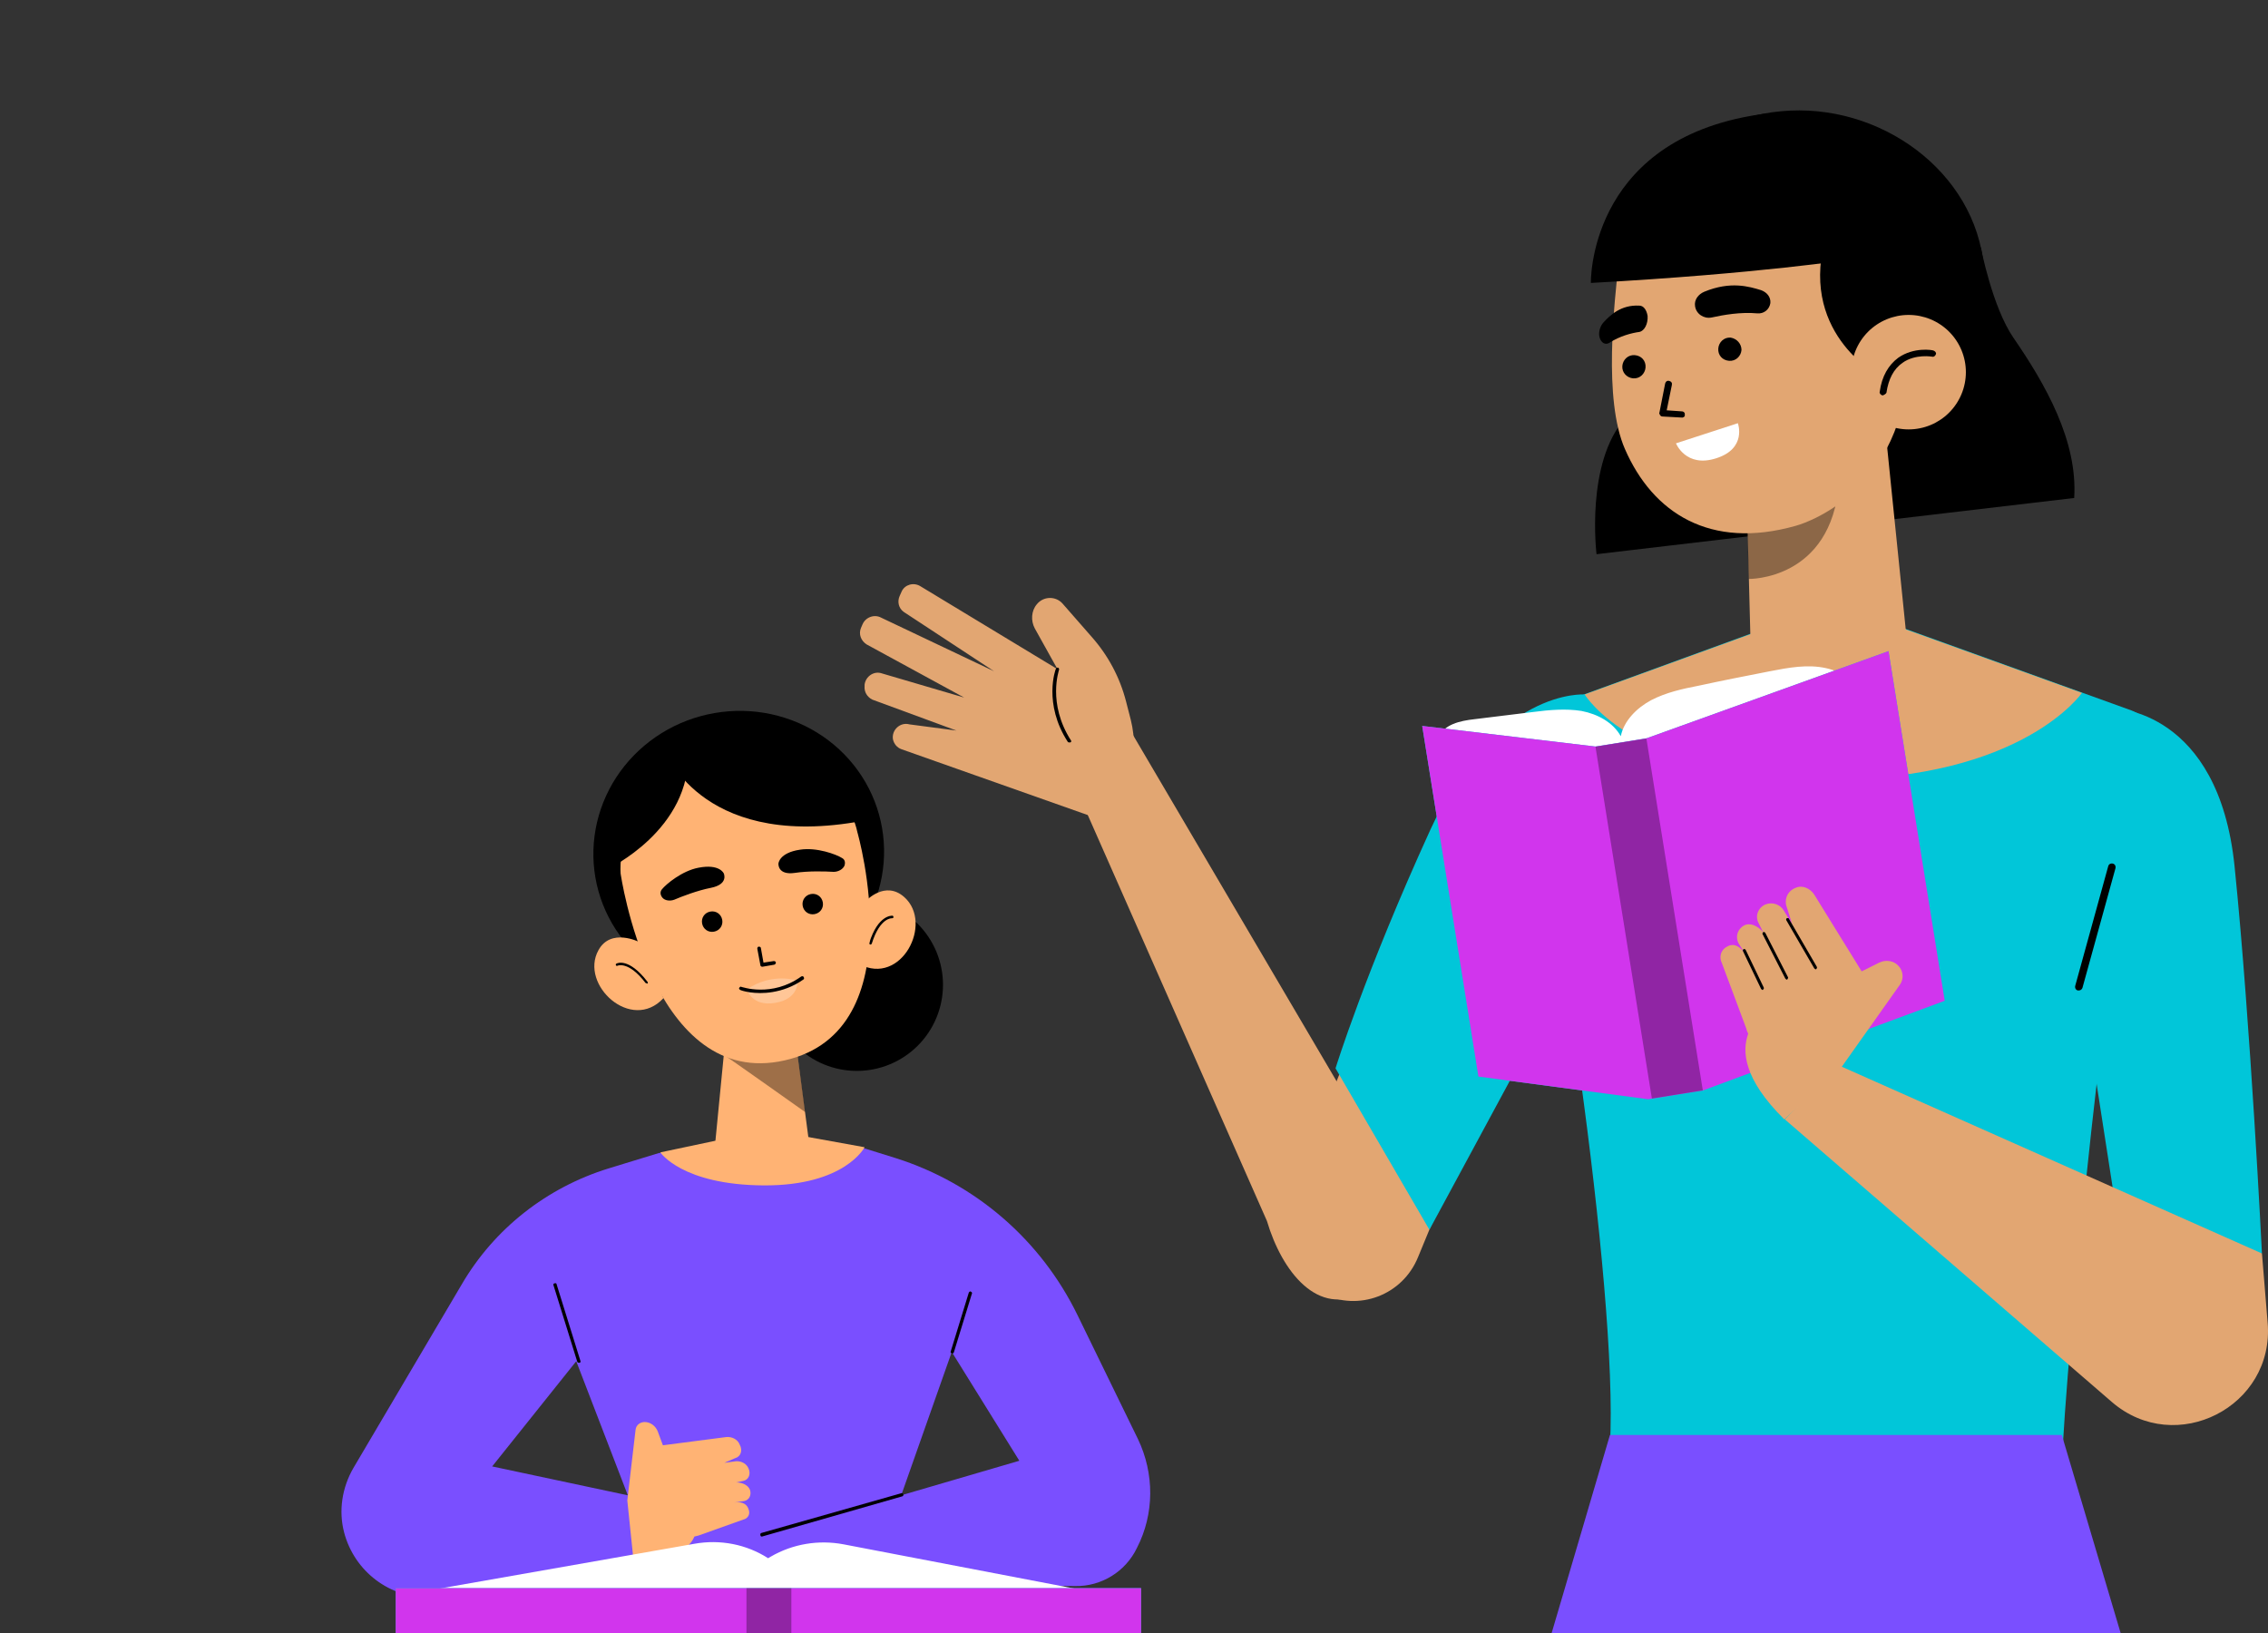 <?xml version="1.0" encoding="UTF-8"?> <svg xmlns="http://www.w3.org/2000/svg" width="600" height="432" viewBox="0 0 600 432" fill="none"><rect x="0" y="0" width="600" height="432" fill="#333333" stroke="none"/><g clip-path="url(#clip0_1557_9203)"><path d="M301.051 380.706L285.085 347.965C275.396 328.048 258.065 313.04 236.914 306.355L228.59 303.765L174.416 304.993L161.042 309.085C144.667 314.132 130.747 325.045 122.151 339.779L93.493 388.345C90.491 393.529 89.536 399.667 91.037 405.397C93.767 415.766 103.182 422.858 113.826 422.587C143.983 421.904 201.162 420.676 201.98 419.721C202.935 418.766 259.567 419.313 284.404 419.584C291.362 419.721 297.777 415.766 300.778 409.491C305.418 400.487 305.418 389.845 301.051 380.706ZM130.202 387.935L152.445 360.105L166.091 395.575L130.202 387.935ZM238.416 395.575L251.789 357.651L269.666 386.434L238.416 395.575Z" fill="#7A4FFF"></path><path d="M249.47 260.519C249.47 261.265 249.433 262.009 249.359 262.752C249.287 263.496 249.176 264.233 249.03 264.964C248.886 265.695 248.705 266.419 248.487 267.132C248.271 267.846 248.02 268.548 247.734 269.237C247.45 269.927 247.13 270.602 246.777 271.259C246.427 271.916 246.042 272.555 245.629 273.176C245.213 273.796 244.77 274.396 244.296 274.972C243.823 275.549 243.322 276.101 242.794 276.629C242.266 277.157 241.714 277.657 241.138 278.13C240.56 278.603 239.962 279.048 239.341 279.462C238.721 279.877 238.082 280.259 237.422 280.612C236.765 280.963 236.091 281.282 235.4 281.567C234.712 281.853 234.01 282.104 233.295 282.32C232.581 282.536 231.859 282.719 231.125 282.863C230.394 283.009 229.656 283.118 228.913 283.192C228.171 283.266 227.427 283.301 226.681 283.301C225.933 283.301 225.189 283.266 224.446 283.192C223.704 283.118 222.965 283.009 222.234 282.863C221.503 282.719 220.779 282.536 220.064 282.32C219.35 282.104 218.648 281.853 217.959 281.567C217.27 281.282 216.596 280.963 215.937 280.612C215.28 280.259 214.639 279.877 214.018 279.462C213.398 279.048 212.8 278.603 212.224 278.13C211.646 277.657 211.093 277.157 210.565 276.629C210.037 276.101 209.537 275.549 209.064 274.972C208.589 274.396 208.146 273.796 207.731 273.176C207.317 272.555 206.933 271.916 206.582 271.259C206.229 270.602 205.912 269.927 205.626 269.237C205.339 268.548 205.088 267.846 204.872 267.132C204.656 266.419 204.475 265.695 204.329 264.964C204.183 264.233 204.074 263.496 204.001 262.752C203.927 262.009 203.892 261.265 203.892 260.519C203.892 259.773 203.927 259.029 204.001 258.286C204.074 257.544 204.183 256.807 204.329 256.074C204.475 255.343 204.656 254.621 204.872 253.906C205.088 253.192 205.339 252.49 205.626 251.801C205.912 251.112 206.229 250.438 206.582 249.779C206.933 249.122 207.317 248.483 207.731 247.862C208.146 247.242 208.589 246.644 209.064 246.067C209.537 245.489 210.037 244.937 210.565 244.409C211.093 243.883 211.646 243.382 212.224 242.908C212.8 242.435 213.398 241.992 214.018 241.576C214.639 241.163 215.28 240.779 215.937 240.428C216.596 240.075 217.27 239.758 217.959 239.471C218.648 239.185 219.35 238.934 220.064 238.718C220.779 238.502 221.503 238.321 222.234 238.175C222.965 238.029 223.704 237.92 224.446 237.846C225.189 237.774 225.933 237.737 226.681 237.737C227.427 237.737 228.171 237.774 228.913 237.846C229.656 237.92 230.394 238.029 231.125 238.175C231.859 238.321 232.581 238.502 233.295 238.718C234.01 238.934 234.712 239.185 235.4 239.471C236.091 239.758 236.765 240.075 237.422 240.428C238.082 240.779 238.721 241.163 239.341 241.576C239.962 241.992 240.56 242.435 241.138 242.908C241.714 243.382 242.266 243.883 242.794 244.409C243.322 244.937 243.823 245.489 244.296 246.067C244.77 246.644 245.213 247.242 245.629 247.862C246.042 248.483 246.427 249.122 246.777 249.779C247.13 250.438 247.45 251.112 247.734 251.801C248.02 252.49 248.271 253.192 248.487 253.906C248.705 254.621 248.886 255.343 249.03 256.074C249.176 256.807 249.287 257.544 249.359 258.286C249.433 259.029 249.47 259.773 249.47 260.519Z" fill="black"></path><path d="M233.343 219.011C233.449 219.616 233.539 220.222 233.613 220.832C233.689 221.441 233.748 222.052 233.79 222.665C233.834 223.278 233.862 223.891 233.875 224.506C233.89 225.119 233.886 225.734 233.868 226.347C233.851 226.962 233.818 227.575 233.768 228.188C233.72 228.801 233.655 229.413 233.576 230.024C233.497 230.633 233.402 231.243 233.292 231.848C233.183 232.454 233.057 233.056 232.917 233.656C232.776 234.256 232.621 234.853 232.451 235.446C232.28 236.038 232.095 236.627 231.896 237.213C231.696 237.796 231.482 238.376 231.253 238.95C231.024 239.525 230.78 240.094 230.523 240.655C230.267 241.218 229.995 241.774 229.709 242.324C229.425 242.875 229.126 243.417 228.814 243.955C228.501 244.49 228.176 245.018 227.837 245.539C227.499 246.06 227.146 246.571 226.782 247.076C226.418 247.58 226.04 248.075 225.652 248.56C225.262 249.046 224.862 249.524 224.448 249.991C224.036 250.457 223.612 250.915 223.176 251.362C222.74 251.808 222.293 252.244 221.835 252.671C221.379 253.096 220.91 253.511 220.432 253.914C219.953 254.318 219.466 254.709 218.969 255.09C218.471 255.47 217.965 255.838 217.448 256.194C216.932 256.551 216.408 256.894 215.874 257.225C215.341 257.555 214.801 257.875 214.251 258.179C213.703 258.484 213.147 258.776 212.584 259.055C212.02 259.333 211.45 259.599 210.874 259.85C210.298 260.102 209.716 260.34 209.129 260.563C208.54 260.787 207.947 260.997 207.348 261.193C206.75 261.387 206.146 261.568 205.541 261.736C204.933 261.902 204.322 262.053 203.707 262.192C203.092 262.329 202.475 262.451 201.855 262.559C201.234 262.667 200.612 262.759 199.986 262.838C199.362 262.916 198.736 262.979 198.108 263.027C197.48 263.075 196.85 263.108 196.223 263.125C195.593 263.143 194.963 263.147 194.335 263.134C193.706 263.121 193.078 263.093 192.45 263.051C191.822 263.008 191.196 262.951 190.572 262.879C189.948 262.807 189.326 262.72 188.707 262.617C188.086 262.515 187.47 262.397 186.857 262.266C186.244 262.135 185.634 261.987 185.027 261.826C184.421 261.666 183.821 261.488 183.224 261.3C182.626 261.11 182.035 260.905 181.45 260.687C180.862 260.467 180.283 260.235 179.708 259.989C179.134 259.742 178.565 259.483 178.006 259.208C177.444 258.935 176.89 258.648 176.344 258.347C175.797 258.046 175.26 257.734 174.728 257.407C174.198 257.081 173.677 256.743 173.164 256.39C172.651 256.039 172.146 255.675 171.652 255.299C171.157 254.924 170.673 254.536 170.198 254.137C169.724 253.738 169.258 253.326 168.804 252.905C168.35 252.484 167.907 252.052 167.475 251.609C167.042 251.166 166.621 250.712 166.213 250.248C165.803 249.785 165.406 249.312 165.022 248.83C164.636 248.346 164.263 247.855 163.903 247.354C163.543 246.854 163.196 246.344 162.86 245.827C162.526 245.308 162.204 244.784 161.896 244.25C161.589 243.717 161.294 243.177 161.013 242.629C160.733 242.082 160.467 241.528 160.214 240.967C159.961 240.406 159.722 239.841 159.497 239.268C159.274 238.696 159.063 238.118 158.869 237.536C158.674 236.952 158.494 236.367 158.328 235.774C158.162 235.183 158.012 234.589 157.878 233.989C157.741 233.39 157.621 232.788 157.516 232.184C157.41 231.579 157.32 230.971 157.246 230.362C157.172 229.752 157.113 229.141 157.069 228.528C157.025 227.917 156.997 227.304 156.984 226.689C156.971 226.074 156.973 225.461 156.991 224.846C157.01 224.231 157.043 223.618 157.091 223.005C157.139 222.392 157.204 221.781 157.283 221.171C157.362 220.56 157.459 219.953 157.567 219.347C157.678 218.741 157.804 218.137 157.942 217.537C158.083 216.937 158.24 216.341 158.41 215.748C158.579 215.155 158.764 214.566 158.963 213.982C159.163 213.399 159.379 212.819 159.606 212.245C159.835 211.67 160.079 211.102 160.336 210.538C160.594 209.975 160.866 209.419 161.15 208.869C161.434 208.319 161.733 207.776 162.045 207.24C162.358 206.705 162.684 206.177 163.022 205.656C163.362 205.135 163.713 204.622 164.077 204.118C164.442 203.616 164.819 203.121 165.209 202.633C165.597 202.147 165.997 201.671 166.411 201.204C166.825 200.737 167.247 200.281 167.683 199.834C168.119 199.387 168.566 198.949 169.024 198.524C169.482 198.098 169.949 197.684 170.427 197.28C170.906 196.877 171.393 196.486 171.892 196.105C172.388 195.725 172.896 195.356 173.411 195.001C173.927 194.645 174.451 194.301 174.985 193.969C175.518 193.638 176.059 193.321 176.608 193.016C177.156 192.709 177.712 192.418 178.275 192.139C178.839 191.86 179.409 191.596 179.985 191.343C180.561 191.092 181.143 190.854 181.732 190.63C182.319 190.407 182.912 190.198 183.511 190.002C184.109 189.807 184.713 189.626 185.32 189.459C185.928 189.293 186.537 189.14 187.152 189.003C187.767 188.867 188.384 188.743 189.004 188.636C189.625 188.529 190.249 188.435 190.873 188.357C191.497 188.279 192.125 188.217 192.753 188.169C193.381 188.121 194.009 188.087 194.638 188.069C195.266 188.052 195.896 188.049 196.525 188.061C197.153 188.073 197.783 188.1 198.409 188.143C199.037 188.185 199.663 188.242 200.287 188.314C200.911 188.388 201.533 188.475 202.154 188.577C202.773 188.68 203.389 188.796 204.002 188.929C204.617 189.061 205.227 189.206 205.832 189.369C206.438 189.53 207.04 189.705 207.637 189.895C208.233 190.085 208.824 190.29 209.411 190.508C209.997 190.726 210.576 190.959 211.151 191.206C211.725 191.452 212.294 191.712 212.855 191.986C213.416 192.259 213.969 192.547 214.515 192.848C215.062 193.147 215.601 193.461 216.131 193.788C216.661 194.113 217.184 194.453 217.695 194.803C218.208 195.156 218.713 195.52 219.207 195.895C219.702 196.272 220.186 196.659 220.663 197.058C221.137 197.457 221.601 197.867 222.055 198.288C222.509 198.711 222.952 199.143 223.384 199.586C223.817 200.029 224.238 200.482 224.646 200.945C225.056 201.409 225.453 201.882 225.839 202.365C226.223 202.847 226.596 203.339 226.956 203.841C227.318 204.341 227.665 204.849 227.999 205.368C228.333 205.885 228.655 206.411 228.963 206.943C229.271 207.477 229.565 208.018 229.846 208.564C230.126 209.113 230.394 209.667 230.647 210.226C230.898 210.788 231.138 211.355 231.362 211.927C231.585 212.5 231.796 213.076 231.99 213.659C232.185 214.241 232.366 214.828 232.531 215.419C232.697 216.012 232.847 216.606 232.983 217.205C233.118 217.805 233.238 218.405 233.343 219.011Z" fill="black"></path><path d="M559.235 187.398C559.235 187.398 586.938 187.672 591.167 229.28C595.398 270.888 598.4 331.593 598.4 331.593L562.101 334.732L545.726 229.143L559.235 187.398Z" fill="#01C6D9"></path><path d="M349.768 342.235C341.033 338.007 337.076 327.638 340.625 318.634L371.464 241.148C376.241 228.87 383.338 223.413 393.981 225.459C404.079 227.505 411.993 237.464 410.221 247.56L375.15 332.55C371.056 342.644 359.455 347.009 349.768 342.235Z" fill="#E2A672"></path><path d="M419.227 183.715C419.227 183.715 395.618 181.943 378.424 219.458C361.093 257.382 353.315 282.62 353.315 282.62L378.152 325.319L428.233 232.555L419.227 183.715Z" fill="#01C6D9"></path><path d="M299.687 194.355L281.401 201.177L335.167 323C339.125 336.369 348.677 348.647 360.821 341.826C370.92 336.096 374.877 323.546 369.555 313.178L299.687 194.355Z" fill="#E2A672"></path><path d="M299.142 190.399L297.912 185.624C296.276 179.213 293.137 173.348 288.77 168.436L281.128 159.705C279.354 157.659 276.08 157.659 274.305 159.842C272.804 161.614 272.667 164.207 273.759 166.253L279.764 177.03L243.465 155.066C241.69 153.975 239.371 154.658 238.553 156.431L238.006 157.659C237.325 159.158 237.733 160.933 239.098 161.888L262.98 177.577L233.094 163.389C231.32 162.434 229 163.252 228.182 165.162L227.772 166.116C227.089 167.754 227.772 169.527 229.274 170.482L255.063 184.533L233.231 178.121C231.183 177.44 229 178.939 228.727 181.122V181.532C228.59 183.033 229.41 184.398 230.775 185.079L253.017 193.264L240.599 191.627C238.143 190.946 235.824 193.129 236.232 195.583C236.505 196.811 237.325 197.766 238.416 198.176L294.775 218.093L298.869 205.134C300.233 200.358 300.37 195.311 299.142 190.399Z" fill="#E2A672"></path><path d="M282.902 196.403C282.766 196.403 282.629 196.403 282.492 196.266C275.942 186.171 279.216 177.03 279.353 176.894C279.49 176.622 279.626 176.622 279.9 176.622C280.173 176.757 280.173 176.894 280.173 177.167C280.173 177.303 277.034 186.034 283.31 195.856C283.447 195.993 283.447 196.266 283.174 196.403C283.039 196.403 283.039 196.403 282.902 196.403Z" fill="black"></path><path d="M563.875 187.943L485.272 159.568L406.671 188.217C402.577 189.718 400.531 194.083 401.896 198.176C410.628 224.095 428.232 341.689 425.913 382.342H545.725C548.046 341.826 560.191 223.823 568.787 197.902C570.015 193.81 567.969 189.445 563.875 187.943Z" fill="#01C6D9"></path><path d="M419.227 183.715C419.227 183.715 432.736 206.225 483.91 206.225C535.081 206.225 550.776 183.307 550.776 183.307L485.274 159.705L419.227 183.715Z" fill="#E2A672"></path><path d="M549.956 262.02C549.82 262.02 549.82 262.02 549.683 262.02C549.138 261.884 548.865 261.337 549.002 260.792L557.734 229.143C557.871 228.597 558.418 228.325 558.962 228.46C559.509 228.597 559.782 229.143 559.646 229.688L550.911 261.337C550.776 261.747 550.366 262.02 549.956 262.02Z" fill="black"></path><path d="M418.407 251.925C417.999 251.925 417.589 251.652 417.452 251.244L411.449 231.6C411.312 231.053 411.586 230.508 412.13 230.372C412.677 230.235 413.222 230.508 413.358 231.053L419.363 250.697C419.5 251.244 419.227 251.789 418.68 251.925C418.544 251.789 418.544 251.925 418.407 251.925Z" fill="black"></path><path d="M524.848 70.759C527.167 96.134 505.47 118.779 479.407 121.098C453.342 123.417 430.416 104.728 428.233 79.49C425.914 54.116 445.29 31.744 471.219 29.425C497.284 26.969 522.665 45.385 524.848 70.759Z" fill="black"></path><path d="M524.03 65.439C524.03 65.439 527.031 81.128 532.626 89.312C541.087 101.591 549.683 116.596 548.729 131.738L422.365 146.609C422.365 146.609 419.364 122.326 430.008 110.595C440.652 98.998 430.144 72.669 430.144 72.669L524.03 65.439Z" fill="black"></path><path d="M462.075 130.512L463.303 177.44L504.651 171.3L497.418 100.362L462.075 130.512Z" fill="#E2A672"></path><path d="M462.621 153.158C462.621 153.158 484.455 153.567 486.503 127.783L462.213 138.423L462.621 153.158Z" fill="black" fill-opacity="0.38"></path><path d="M433.692 56.298C430.552 59.436 428.78 63.529 428.37 67.895C427.005 80.718 424.139 105.682 429.871 118.778C437.239 135.695 452.387 145.517 475.039 139.106C475.039 139.106 502.332 132.148 504.788 97.769C508.609 41.566 460.165 29.696 433.692 56.298Z" fill="#E2A672"></path><path d="M435.33 97.225C435.193 98.861 433.829 100.226 432.054 100.089C430.416 99.952 429.052 98.59 429.188 96.815C429.325 95.179 430.689 93.814 432.464 93.951C434.239 94.088 435.467 95.452 435.33 97.225Z" fill="black"></path><path d="M460.712 92.586C460.575 94.224 459.21 95.587 457.436 95.452C455.663 95.316 454.435 93.951 454.57 92.178C454.706 90.54 456.071 89.175 457.846 89.312C459.484 89.585 460.712 90.95 460.712 92.586Z" fill="black"></path><path d="M445.154 110.458C445.019 110.458 445.019 110.458 444.882 110.458L439.832 110.184C439.56 110.184 439.287 110.048 439.15 109.774C439.014 109.503 438.877 109.366 439.014 109.093L440.515 101.454C440.652 100.909 441.06 100.635 441.606 100.772C442.153 100.909 442.424 101.317 442.29 101.863L440.925 108.548L444.882 108.82C445.427 108.82 445.837 109.23 445.7 109.774C445.837 110.048 445.564 110.321 445.154 110.458Z" fill="black"></path><path d="M448.43 80.991C448.703 83.037 450.749 84.402 452.797 83.992C455.934 83.31 460.438 82.49 464.942 82.9C466.578 83.037 468.079 81.946 468.353 80.171C468.489 78.535 467.398 77.307 465.897 76.762C462.757 75.806 457.845 74.306 450.886 77.17C449.248 77.853 448.156 79.353 448.43 80.991Z" fill="black"></path><path d="M435.874 83.583C436.011 85.629 435.056 87.54 433.692 87.811C431.646 88.085 428.506 88.903 425.777 90.677C424.686 91.359 423.594 90.677 423.184 89.313C422.774 87.948 423.321 86.312 424.139 85.357C425.914 83.446 428.78 80.582 433.692 80.855C434.783 80.855 435.603 81.947 435.874 83.583Z" fill="black"></path><path d="M443.381 117.279L459.757 111.957C459.757 111.957 462.213 118.642 454.025 121.234C445.974 123.827 443.381 117.279 443.381 117.279Z" fill="white"></path><path d="M496.738 99.135C496.738 99.135 475.177 87.677 483.364 61.482C483.364 61.482 512.157 67.349 507.928 71.306C503.698 75.262 496.738 99.135 496.738 99.135Z" fill="black"></path><path d="M489.914 68.577C489.914 68.577 465.624 72.397 420.865 74.851C420.865 74.851 420.045 38.292 463.168 30.653C503.151 23.558 518.708 58.073 512.022 89.722L494.963 95.86L489.914 68.577Z" fill="black"></path><path d="M520.073 98.453C520.073 98.948 520.047 99.443 519.999 99.938C519.951 100.431 519.877 100.92 519.781 101.407C519.683 101.893 519.563 102.373 519.419 102.848C519.275 103.322 519.109 103.79 518.919 104.247C518.729 104.705 518.518 105.152 518.284 105.59C518.049 106.028 517.794 106.452 517.519 106.866C517.244 107.278 516.948 107.675 516.635 108.059C516.319 108.443 515.986 108.809 515.635 109.159C515.285 109.51 514.917 109.843 514.535 110.158C514.151 110.472 513.752 110.768 513.34 111.043C512.928 111.318 512.502 111.573 512.066 111.808C511.628 112.04 511.18 112.253 510.722 112.443C510.264 112.633 509.796 112.799 509.322 112.943C508.847 113.087 508.367 113.207 507.88 113.303C507.394 113.401 506.903 113.473 506.41 113.523C505.915 113.571 505.42 113.595 504.925 113.595C504.428 113.595 503.933 113.571 503.44 113.523C502.946 113.473 502.456 113.401 501.971 113.303C501.483 113.207 501.003 113.087 500.528 112.943C500.054 112.799 499.587 112.633 499.129 112.443C498.671 112.253 498.222 112.04 497.784 111.808C497.347 111.573 496.922 111.318 496.51 111.043C496.096 110.768 495.699 110.472 495.315 110.158C494.931 109.843 494.566 109.51 494.215 109.159C493.864 108.809 493.53 108.443 493.216 108.059C492.902 107.675 492.606 107.278 492.331 106.866C492.054 106.452 491.799 106.028 491.567 105.59C491.332 105.152 491.12 104.705 490.931 104.247C490.741 103.79 490.573 103.322 490.429 102.848C490.285 102.373 490.165 101.893 490.069 101.407C489.971 100.92 489.899 100.431 489.851 99.938C489.801 99.443 489.777 98.948 489.777 98.453C489.777 97.956 489.801 97.461 489.851 96.968C489.899 96.475 489.971 95.984 490.069 95.498C490.165 95.013 490.285 94.531 490.429 94.056C490.573 93.581 490.741 93.116 490.931 92.658C491.12 92.2 491.332 91.751 491.567 91.314C491.799 90.876 492.054 90.451 492.331 90.04C492.606 89.628 492.902 89.229 493.216 88.847C493.53 88.463 493.864 88.095 494.215 87.744C494.566 87.393 494.931 87.061 495.315 86.747C495.699 86.433 496.096 86.138 496.51 85.863C496.922 85.586 497.347 85.331 497.784 85.098C498.222 84.864 498.671 84.653 499.129 84.463C499.587 84.273 500.054 84.106 500.528 83.962C501.003 83.818 501.483 83.698 501.971 83.6C502.456 83.504 502.946 83.431 503.44 83.383C503.933 83.335 504.428 83.311 504.925 83.311C505.42 83.311 505.915 83.335 506.41 83.383C506.903 83.431 507.394 83.504 507.88 83.6C508.367 83.698 508.847 83.818 509.322 83.962C509.796 84.106 510.264 84.273 510.722 84.463C511.18 84.653 511.628 84.864 512.066 85.098C512.502 85.331 512.928 85.586 513.34 85.863C513.752 86.138 514.151 86.433 514.535 86.747C514.917 87.061 515.285 87.393 515.635 87.744C515.986 88.095 516.319 88.463 516.635 88.847C516.948 89.229 517.244 89.628 517.519 90.04C517.794 90.451 518.049 90.876 518.284 91.314C518.518 91.751 518.729 92.2 518.919 92.658C519.109 93.116 519.275 93.581 519.419 94.056C519.563 94.531 519.683 95.013 519.781 95.498C519.877 95.984 519.951 96.475 519.999 96.968C520.047 97.461 520.073 97.956 520.073 98.453Z" fill="#E2A672"></path><path d="M498.101 104.591H497.964C497.554 104.454 497.146 104.046 497.283 103.636C497.828 99.544 499.602 96.543 502.195 94.632C506.289 91.768 511.201 92.586 511.474 92.723C511.884 92.859 512.292 93.269 512.155 93.677C512.021 94.087 511.611 94.496 511.201 94.361C511.201 94.361 506.697 93.541 503.286 95.997C500.967 97.635 499.602 100.226 499.056 103.91C498.919 104.183 498.511 104.454 498.101 104.591Z" fill="black"></path><path d="M425.913 379.615L410.492 432H561.01L545.454 379.615H425.913Z" fill="#7A4FFF"></path><path d="M493.87 184.262C491.414 180.578 487.457 177.714 483.09 176.757C478.178 175.666 473.129 176.622 468.215 177.577C461.939 178.805 455.662 180.031 449.384 181.396C445.153 182.214 440.788 183.171 436.83 185.217C433.01 187.263 429.597 190.673 428.779 194.765C426.731 191.081 422.637 188.899 418.407 188.081C414.178 187.399 409.811 187.807 405.58 188.354C400.395 189.035 395.21 189.582 390.024 190.263C386.338 190.673 381.836 191.628 380.608 195.175C381.426 195.72 382.381 195.993 383.201 196.538C387.295 199.404 391.389 202.132 396.164 203.77C401.076 205.406 406.263 205.679 411.449 205.542C423.729 205.406 436.011 203.36 448.156 201.04C464.258 198.04 481.999 195.312 493.87 184.262Z" fill="white"></path><path d="M376.242 192.038L422.094 197.495L435.603 195.312L499.603 172.257L514.478 264.748L450.476 288.486L436.012 290.806L391.117 284.802L376.242 192.038Z" fill="#01C6D9"></path><path d="M376.242 192.038L422.094 197.495L435.603 195.312L499.603 172.257L514.478 264.748L450.476 288.486L436.012 290.806L391.117 284.802L376.242 192.038Z" fill="#D135ED"></path><path d="M422.083 197.53L435.556 195.371L450.478 288.45L437.004 290.608L422.083 197.53Z" fill="black" fill-opacity="0.31"></path><path d="M598.4 331.594L486.366 281.802L472.173 296.126L558.69 370.884C575.611 385.48 601.811 372.112 599.901 349.875L598.4 331.594Z" fill="#E2A672"></path><path d="M479.951 236.646L492.506 256.972L497.147 254.654C498.783 253.834 500.968 254.108 502.196 255.472C503.56 256.837 503.697 259.02 502.606 260.519L487.048 282.483L472.037 296.126C461.121 285.349 460.848 277.981 462.486 273.479C462.213 272.934 462.076 272.524 461.939 271.979L455.526 254.789C454.706 253.153 455.253 251.244 456.891 250.424C457.982 249.742 459.892 249.469 461.939 252.743L459.892 249.469C459.074 247.833 459.62 245.787 461.393 244.83C462.894 244.012 464.942 244.83 466.443 246.605L465.215 244.149C464.259 242.376 465.079 240.057 467.125 239.239C468.899 238.556 470.945 239.239 471.9 240.875L474.085 244.422L472.72 240.057C471.9 238.011 472.857 235.692 475.039 234.873C476.814 234.054 478.86 235.008 479.951 236.646Z" fill="#E2A672"></path><path d="M480.361 256.427C480.224 256.427 480.088 256.29 479.951 256.154L472.583 243.467C472.446 243.194 472.583 242.921 472.72 242.921C472.993 242.784 473.264 242.921 473.264 243.058L480.634 255.746C480.771 256.017 480.634 256.29 480.498 256.29C480.498 256.427 480.361 256.427 480.361 256.427Z" fill="black"></path><path d="M472.72 259.155C472.583 259.155 472.447 259.02 472.31 258.884L466.307 247.15C466.17 247.014 466.307 246.742 466.443 246.605C466.578 246.469 466.851 246.605 466.988 246.742L472.993 258.474C473.13 258.61 472.993 258.884 472.857 259.02C472.857 259.155 472.857 259.155 472.72 259.155Z" fill="black"></path><path d="M466.307 261.884C466.171 261.884 466.034 261.748 465.897 261.611L461.122 251.652C460.985 251.381 461.122 251.244 461.257 251.107C461.394 250.971 461.667 251.107 461.803 251.244L466.579 261.203C466.715 261.474 466.579 261.611 466.444 261.748C466.444 261.884 466.307 261.884 466.307 261.884Z" fill="black"></path><path d="M229.137 238.283C229.137 238.283 234.186 232.826 239.234 237.328C247.012 244.286 238.416 260.93 227.362 255.063L229.137 238.283Z" fill="#FFB374"></path><path d="M230.228 249.879C229.955 249.742 229.818 249.606 229.955 249.469C232.274 241.966 235.96 242.24 236.097 242.24C236.232 242.24 236.368 242.376 236.368 242.648C236.368 242.784 236.232 242.921 235.96 242.921C235.96 242.921 232.821 242.648 230.638 249.606C230.502 249.879 230.365 249.879 230.228 249.879Z" fill="black"></path><path d="M169.093 249.196C169.093 249.196 161.587 245.377 158.313 251.381C153.262 260.52 167.045 273.208 175.506 264.067L169.093 249.196Z" fill="#FFB374"></path><path d="M171.003 260.112C170.867 260.112 170.867 260.112 170.73 259.975C166.228 254.108 163.362 255.473 163.362 255.473C163.225 255.609 162.952 255.473 162.952 255.336C162.815 255.2 162.952 254.926 163.089 254.926C163.225 254.79 166.365 253.29 171.277 259.702C171.413 259.838 171.413 260.112 171.277 260.246C171.14 260.112 171.14 260.112 171.003 260.112Z" fill="black"></path><path d="M191.747 276.345L189.154 302.947H214.126L210.579 276.071L191.747 276.345Z" fill="#FFB374"></path><path d="M191.473 279.072C192.291 279.482 213.034 294.214 213.034 294.214L210.578 276.071L191.473 279.072Z" fill="black" fill-opacity="0.38"></path><path d="M164.18 231.053C164.18 231.053 172.095 286.711 205.938 280.847C242.51 274.435 226.817 220.139 226.817 220.139C226.817 220.139 222.313 195.175 190.926 200.632C161.997 205.678 164.18 231.053 164.18 231.053Z" fill="#FFB374"></path><path d="M191.063 243.331C191.336 244.83 190.381 246.195 188.88 246.468C187.379 246.742 186.014 245.787 185.741 244.286C185.468 242.784 186.424 241.421 187.925 241.148C189.425 240.875 190.79 241.83 191.063 243.331Z" fill="black"></path><path d="M217.673 238.692C217.946 240.193 216.991 241.556 215.49 241.83C213.989 242.103 212.624 241.148 212.351 239.647C212.079 238.147 213.034 236.783 214.535 236.509C216.037 236.236 217.401 237.191 217.673 238.692Z" fill="black"></path><path d="M204.847 255.199L201.707 255.746C201.434 255.746 201.163 255.609 201.163 255.336L200.343 250.97C200.343 250.697 200.479 250.424 200.753 250.424C201.026 250.424 201.299 250.56 201.299 250.834L201.981 254.654L204.71 254.244C204.983 254.244 205.257 254.381 205.257 254.654C205.257 254.926 205.12 255.063 204.847 255.199Z" fill="black"></path><path d="M205.937 228.46C205.937 228.46 205.663 231.6 210.304 230.916C213.851 230.372 218.355 230.508 220.538 230.643C221.766 230.643 222.994 229.962 223.404 229.007C223.677 228.189 223.54 227.369 222.722 226.961C221.221 226.006 216.036 224.095 211.669 224.778C206.073 225.596 205.937 228.46 205.937 228.46Z" fill="black"></path><path d="M191.473 231.053C191.473 231.053 192.838 233.917 188.06 234.873C184.513 235.555 180.282 237.191 178.373 238.011C177.282 238.419 175.917 238.282 175.234 237.464C174.687 236.783 174.552 235.965 175.097 235.281C176.189 233.917 180.419 230.371 184.786 229.551C190.382 228.46 191.473 231.053 191.473 231.053Z" fill="black"></path><path d="M210.985 259.427C210.985 259.427 211.532 264.203 205.119 265.294C198.84 266.386 197.612 261.747 197.612 261.747C204.299 257.108 210.985 259.427 210.985 259.427Z" fill="white" fill-opacity="0.25"></path><path d="M204.437 262.429C199.661 263.249 195.977 262.021 195.841 261.884C195.567 261.748 195.431 261.474 195.567 261.338C195.704 261.066 195.977 260.929 196.112 261.066C196.249 261.066 204.163 263.93 211.943 258.337C212.215 258.2 212.488 258.2 212.624 258.473C212.761 258.747 212.761 259.02 212.488 259.155C209.759 261.066 206.893 262.021 204.437 262.429Z" fill="black"></path><path d="M174.688 304.857L203.073 298.854L228.728 303.492C228.728 303.492 223.543 313.724 201.981 313.588C180.42 313.451 174.688 304.857 174.688 304.857Z" fill="#FFB374"></path><path d="M160.633 229.961C160.633 229.961 183.012 219.593 182.057 198.586C182.057 198.586 156.129 198.039 160.633 229.961Z" fill="black"></path><path d="M176.325 199.267C176.325 199.267 186.561 225.869 230.365 216.728C230.365 216.728 223.268 192.582 200.479 192.445C177.826 192.309 176.325 199.267 176.325 199.267Z" fill="black"></path><path d="M192.155 380.16L175.371 382.342L174.006 378.66C173.46 377.296 172.232 376.341 170.867 376.204C169.502 376.068 168.274 376.886 168.138 378.25L165.955 396.94L167.456 411.401C178.645 412.629 182.468 409.489 183.696 406.489C184.104 406.352 184.377 406.352 184.787 406.215L196.659 401.987C197.887 401.715 198.57 400.487 198.023 399.259C197.75 398.305 196.795 397.077 194.203 397.485L196.932 397.077C198.16 396.803 198.841 395.575 198.433 394.211C198.023 392.984 196.522 392.165 194.747 392.165L196.659 391.756C198.023 391.483 198.707 389.982 198.023 388.482C197.477 387.118 195.977 386.435 194.613 386.571L191.61 386.981L194.476 385.753C195.977 385.343 196.522 383.707 195.704 382.206C195.157 380.706 193.519 380.023 192.155 380.16Z" fill="#FFB374"></path><path d="M111.507 421.086L183.695 408.398C190.518 407.172 197.476 408.535 203.208 412.219L203.891 411.809C209.758 408.398 216.581 407.307 223.131 408.535L295.047 422.314L111.507 421.086Z" fill="white"></path><path d="M104.685 420.132H301.87V432H104.685V420.132Z" fill="#01C6D9"></path><path d="M104.685 420.132H301.87V432H104.685V420.132Z" fill="#D135ED"></path><path d="M197.477 420.132H209.35V432H197.477V420.132Z" fill="black" fill-opacity="0.31"></path><path d="M153.127 360.516C152.99 360.516 152.717 360.379 152.717 360.242L146.44 340.053C146.304 339.78 146.44 339.507 146.712 339.507C146.985 339.37 147.258 339.507 147.258 339.78L153.535 359.971C153.672 360.242 153.535 360.516 153.262 360.516C153.127 360.516 153.127 360.516 153.127 360.516Z" fill="black"></path><path d="M251.926 358.06C251.516 357.923 251.379 357.651 251.516 357.515L256.293 341.963C256.428 341.689 256.701 341.553 256.838 341.689C257.111 341.826 257.248 342.099 257.111 342.236L252.334 357.788C252.334 357.923 252.063 358.06 251.926 358.06Z" fill="black"></path><path d="M201.571 406.489C201.3 406.489 201.163 406.352 201.163 406.081C201.027 405.807 201.3 405.534 201.435 405.534L238.417 395.03C238.69 394.894 238.962 395.167 238.962 395.302C239.098 395.575 238.827 395.848 238.69 395.848L201.571 406.489Z" fill="black"></path></g><defs><clipPath id="clip0_1557_9203"><rect width="600" height="432" fill="white"></rect></clipPath></defs></svg> 